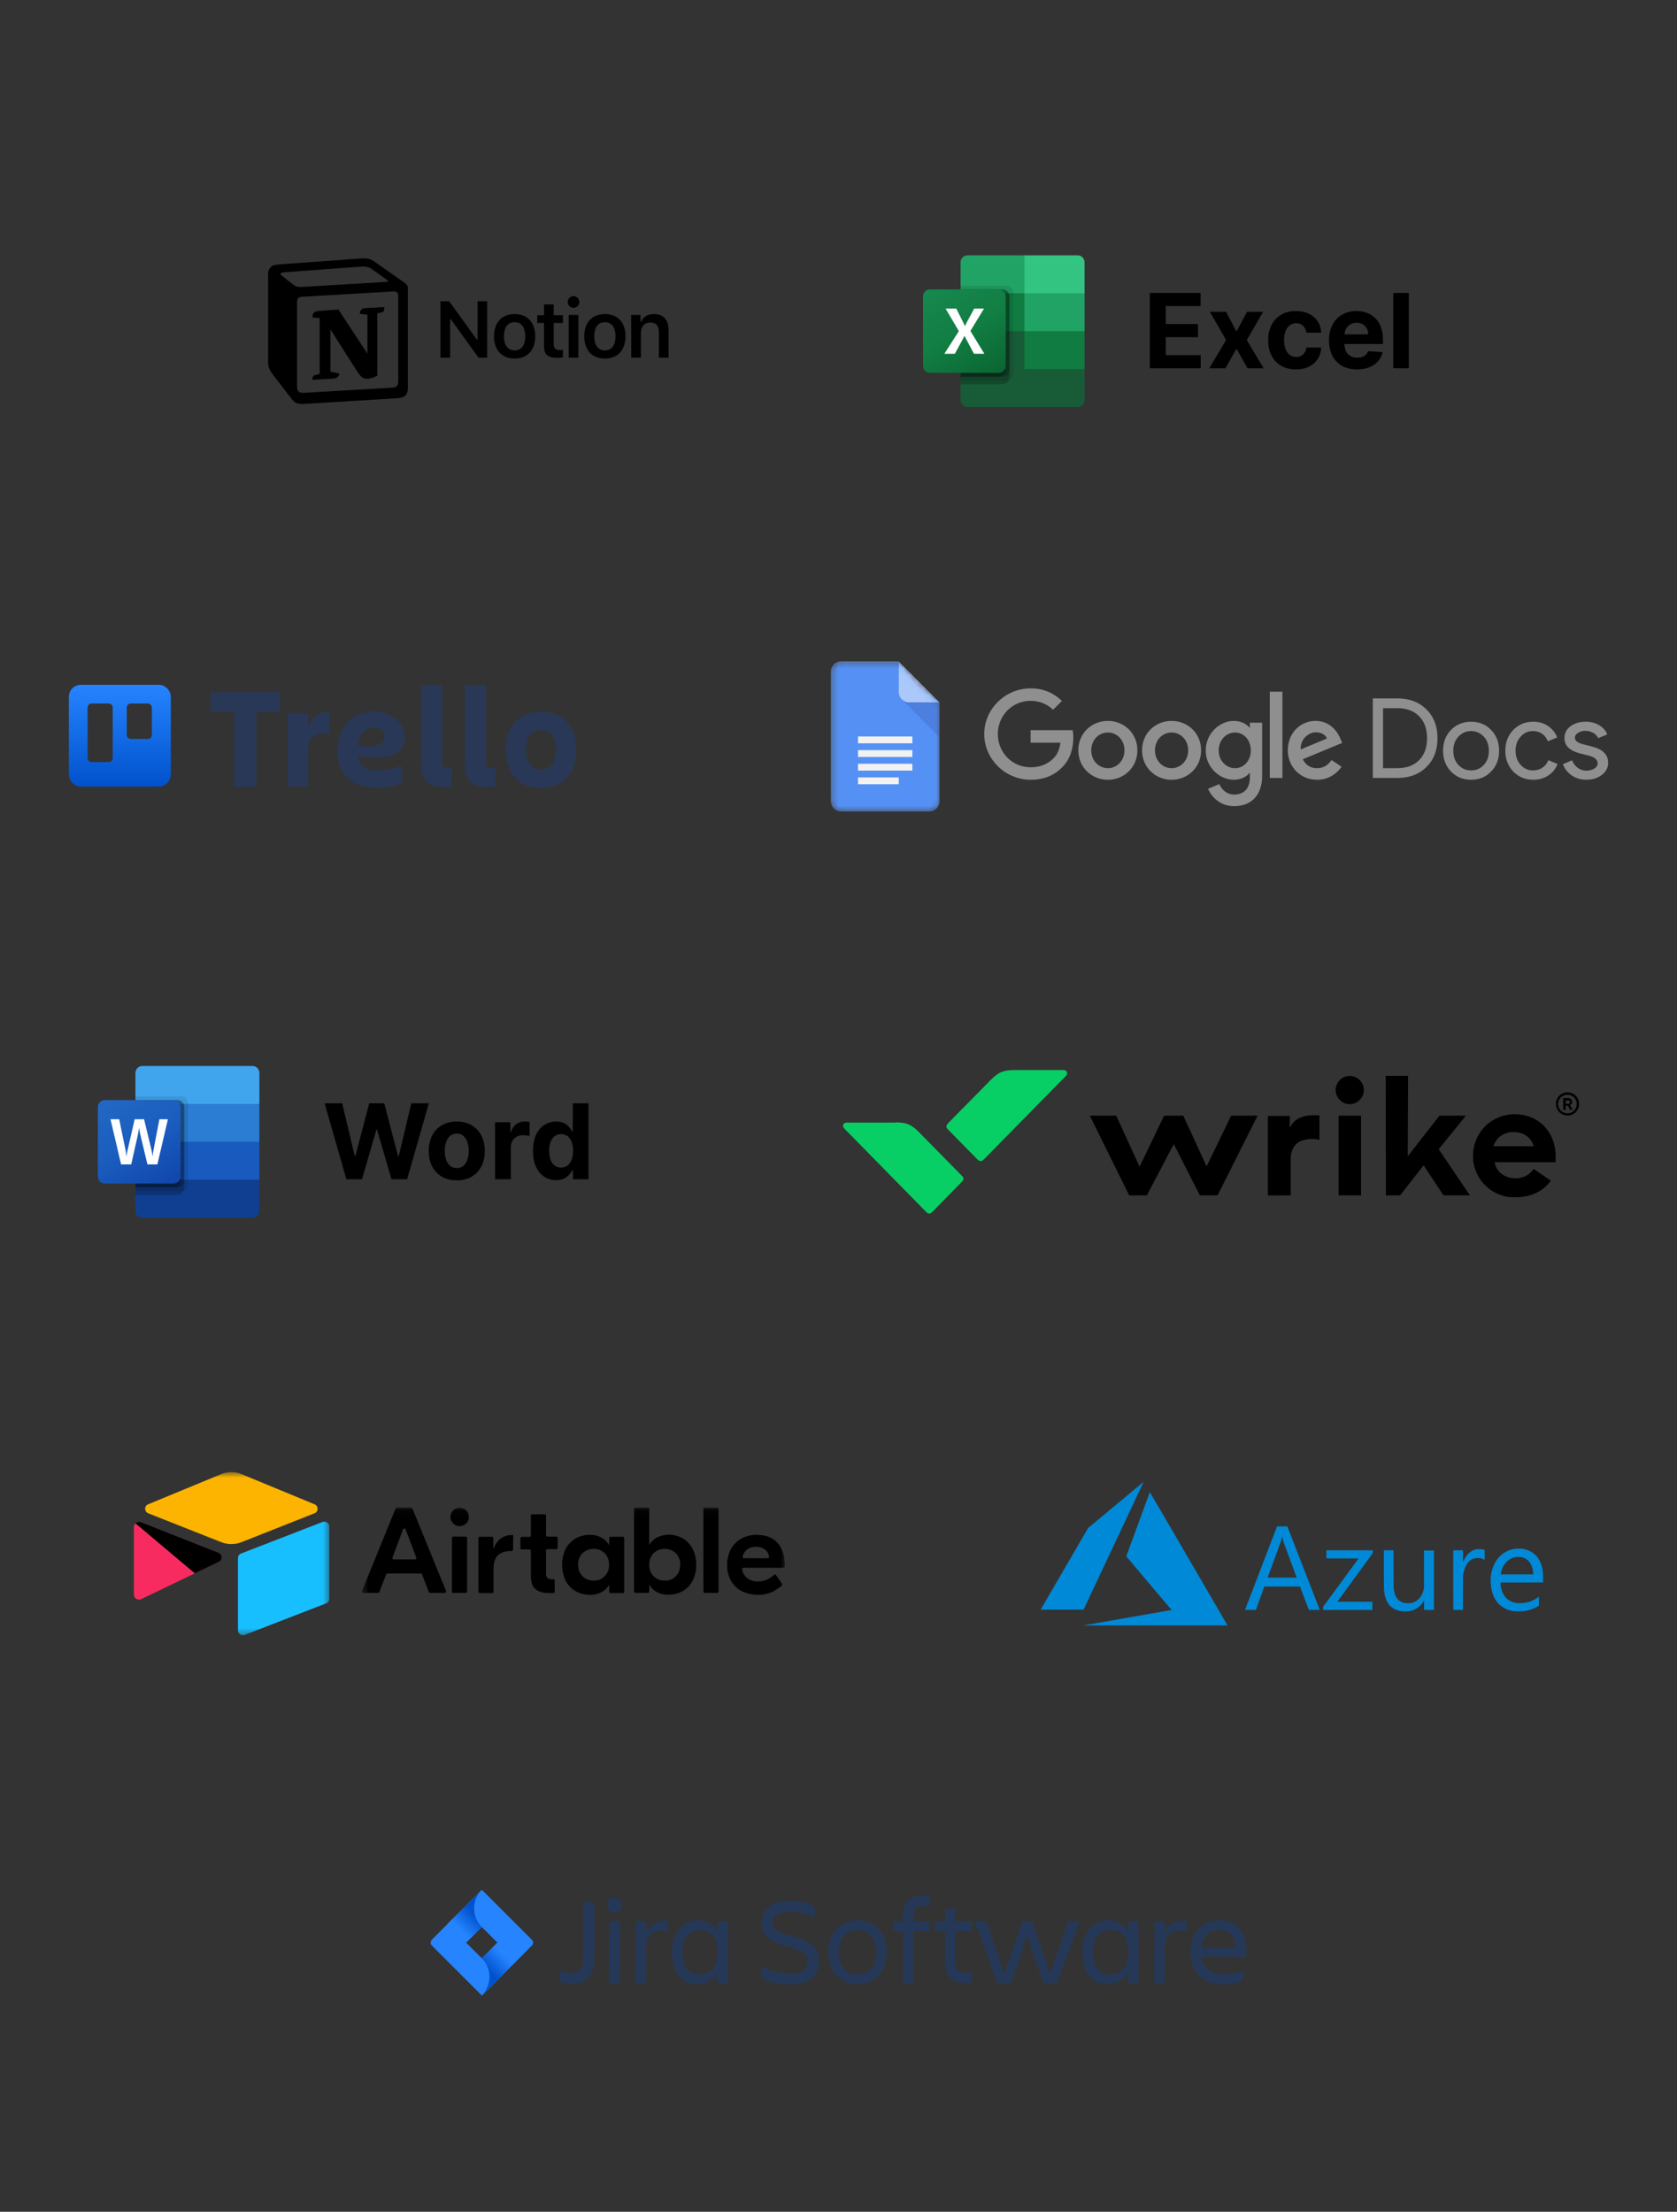 <svg width="257" height="339" viewBox="0 0 257 339" fill="none" xmlns="http://www.w3.org/2000/svg">
<rect x="0" y="0" width="257" height="339" fill="#333333" stroke="none"/>
<path d="M68.985 54.822V48.934H69.089L73.33 54.822H74.665V46.176H73.182V52.049H73.078L68.837 46.176H67.502V54.822H68.985ZM78.862 54.955C80.82 54.955 82.021 53.68 82.021 51.544C82.021 49.424 80.82 48.133 78.862 48.133C76.919 48.133 75.703 49.424 75.703 51.544C75.718 53.68 76.904 54.955 78.862 54.955ZM78.862 53.71C77.824 53.71 77.231 52.924 77.231 51.544C77.231 50.18 77.824 49.379 78.862 49.379C79.9 49.379 80.493 50.18 80.493 51.544C80.493 52.924 79.9 53.71 78.862 53.71ZM83.371 46.665V48.311H82.332V49.498H83.371V53.072C83.371 54.347 83.964 54.852 85.477 54.852C85.758 54.852 86.04 54.822 86.263 54.777V53.621C86.085 53.635 85.966 53.65 85.758 53.65C85.135 53.65 84.854 53.368 84.854 52.716V49.498H86.263V48.311H84.854V46.665H83.371ZM87.153 54.822H88.635V48.267H87.153V54.822ZM87.894 47.184C88.383 47.184 88.784 46.784 88.784 46.294C88.784 45.79 88.383 45.39 87.894 45.39C87.405 45.39 87.004 45.79 87.004 46.294C87.004 46.784 87.405 47.184 87.894 47.184ZM92.699 54.955C94.657 54.955 95.858 53.68 95.858 51.544C95.858 49.424 94.657 48.133 92.699 48.133C90.756 48.133 89.54 49.424 89.54 51.544C89.54 53.68 90.727 54.955 92.699 54.955ZM92.699 53.71C91.661 53.71 91.068 52.924 91.068 51.544C91.068 50.18 91.661 49.379 92.699 49.379C93.722 49.379 94.33 50.18 94.33 51.544C94.316 52.924 93.722 53.71 92.699 53.71ZM96.733 54.822H98.216V51.01C98.216 50.046 98.78 49.438 99.655 49.438C100.559 49.438 100.975 49.943 100.975 50.936V54.822H102.458V50.58C102.458 49.008 101.657 48.133 100.203 48.133C99.225 48.133 98.572 48.578 98.26 49.32H98.157V48.267H96.718C96.733 48.267 96.733 54.822 96.733 54.822Z" fill="black"/>
<path fill-rule="evenodd" clip-rule="evenodd" d="M44.781 43.506C45.478 44.069 45.73 44.025 47.035 43.936L59.33 43.194C59.596 43.194 59.374 42.928 59.285 42.898L57.238 41.43C56.853 41.133 56.319 40.777 55.325 40.866L43.431 41.741C43.001 41.786 42.912 42.008 43.09 42.171L44.781 43.506ZM45.522 46.368V59.3C45.522 59.998 45.863 60.25 46.649 60.205L60.16 59.419C60.946 59.375 61.035 58.9 61.035 58.337V45.493C61.035 44.93 60.812 44.618 60.338 44.663L46.219 45.493C45.7 45.538 45.522 45.805 45.522 46.368ZM58.855 47.065C58.944 47.451 58.855 47.851 58.469 47.896L57.817 48.029V57.58C57.253 57.877 56.734 58.055 56.289 58.055C55.592 58.055 55.414 57.832 54.895 57.18L50.639 50.491V56.957L51.988 57.254C51.988 57.254 51.988 58.04 50.906 58.04L47.91 58.218C47.821 58.04 47.91 57.61 48.207 57.521L48.993 57.298V48.756L47.91 48.667C47.821 48.281 48.043 47.718 48.651 47.673L51.87 47.451L56.304 54.214V48.237L55.177 48.103C55.088 47.629 55.444 47.273 55.874 47.228L58.855 47.065ZM42.438 40.555L54.821 39.65C56.334 39.517 56.734 39.605 57.683 40.303L61.628 43.076C62.281 43.55 62.503 43.684 62.503 44.203V59.434C62.503 60.383 62.162 60.947 60.946 61.036L46.575 61.911C45.656 61.955 45.226 61.822 44.751 61.214L41.829 57.432C41.31 56.735 41.088 56.216 41.088 55.608V42.067C41.088 41.281 41.444 40.644 42.438 40.555Z" fill="black"/>
<g clip-path="url(#clip0_1425_720)">
<path d="M156.998 50.176L147.213 48.433V61.317C147.213 61.906 147.685 62.383 148.268 62.383H165.152C165.735 62.383 166.207 61.906 166.207 61.317V56.57L156.998 50.176Z" fill="#185C37"/>
<path d="M156.998 39.133H148.268C147.685 39.133 147.213 39.61 147.213 40.198V44.945L156.998 50.758L162.178 52.502L166.207 50.758V44.945L156.998 39.133Z" fill="#21A366"/>
<path d="M147.213 44.945H156.998V50.758H147.213V44.945Z" fill="#107C41"/>
<path opacity="0.1" d="M154.216 43.783H147.213V58.315H154.216C154.798 58.312 155.269 57.837 155.271 57.249V44.849C155.269 44.261 154.798 43.785 154.216 43.783Z" fill="black"/>
<path opacity="0.2" d="M153.64 44.364H147.213V58.895H153.64C154.222 58.894 154.694 58.418 154.695 57.83V45.43C154.694 44.842 154.222 44.366 153.64 44.364Z" fill="black"/>
<path opacity="0.2" d="M153.64 44.364H147.213V57.733H153.64C154.222 57.731 154.694 57.255 154.695 56.668V45.43C154.694 44.842 154.222 44.366 153.64 44.364Z" fill="black"/>
<path opacity="0.2" d="M153.065 44.364H147.213V57.733H153.065C153.647 57.731 154.118 57.255 154.12 56.668V45.43C154.118 44.842 153.647 44.366 153.065 44.364Z" fill="black"/>
<path d="M142.512 44.364H153.065C153.647 44.364 154.12 44.841 154.12 45.43V56.086C154.12 56.675 153.647 57.152 153.065 57.152H142.512C141.929 57.152 141.457 56.675 141.457 56.086V45.43C141.457 44.841 141.929 44.364 142.512 44.364Z" fill="url(#paint0_linear_1425_720)"/>
<path d="M144.725 54.221L146.944 50.748L144.911 47.294H146.546L147.656 49.503C147.759 49.712 147.829 49.868 147.867 49.971H147.881C147.954 49.804 148.031 49.641 148.111 49.483L149.298 47.295H150.799L148.714 50.729L150.852 54.221H149.254L147.973 51.796C147.912 51.693 147.861 51.585 147.82 51.473H147.801C147.763 51.583 147.713 51.688 147.652 51.786L146.332 54.221H144.725Z" fill="white"/>
<path d="M165.152 39.133H156.998V44.945H166.207V40.198C166.207 39.61 165.735 39.133 165.152 39.133Z" fill="#33C481"/>
<path d="M156.998 50.758H166.207V56.57H156.998V50.758Z" fill="#107C41"/>
</g>
<path d="M215.91 44.898V56.449H213.508V44.898H215.91Z" fill="black"/>
<path d="M207.965 56.617C207.074 56.617 206.307 56.437 205.664 56.076C205.025 55.711 204.533 55.196 204.187 54.531C203.841 53.861 203.668 53.07 203.668 52.156C203.668 51.265 203.841 50.483 204.187 49.81C204.533 49.137 205.02 48.613 205.648 48.237C206.279 47.861 207.02 47.673 207.87 47.673C208.441 47.673 208.973 47.765 209.466 47.949C209.962 48.13 210.394 48.402 210.763 48.767C211.135 49.132 211.424 49.59 211.631 50.143C211.838 50.692 211.941 51.335 211.941 52.072V52.732H204.627V51.243H209.68C209.68 50.897 209.605 50.59 209.454 50.324C209.304 50.057 209.095 49.848 208.828 49.697C208.565 49.543 208.259 49.466 207.909 49.466C207.544 49.466 207.221 49.551 206.939 49.72C206.661 49.886 206.443 50.109 206.285 50.391C206.127 50.669 206.046 50.98 206.042 51.322V52.737C206.042 53.166 206.121 53.536 206.279 53.848C206.441 54.16 206.668 54.401 206.962 54.57C207.255 54.739 207.603 54.824 208.005 54.824C208.272 54.824 208.516 54.786 208.738 54.711C208.96 54.636 209.15 54.523 209.308 54.373C209.466 54.222 209.586 54.038 209.669 53.82L211.891 53.967C211.778 54.501 211.547 54.967 211.197 55.365C210.851 55.76 210.404 56.069 209.855 56.29C209.31 56.508 208.68 56.617 207.965 56.617Z" fill="black"/>
<path d="M198.609 56.617C197.722 56.617 196.959 56.429 196.32 56.053C195.684 55.674 195.195 55.147 194.853 54.474C194.515 53.801 194.346 53.027 194.346 52.151C194.346 51.264 194.517 50.485 194.859 49.816C195.205 49.143 195.695 48.618 196.331 48.242C196.966 47.863 197.722 47.673 198.598 47.673C199.354 47.673 200.015 47.81 200.583 48.084C201.151 48.359 201.6 48.744 201.931 49.241C202.262 49.737 202.444 50.32 202.478 50.989H200.211C200.147 50.557 199.978 50.209 199.703 49.946C199.433 49.679 199.077 49.545 198.638 49.545C198.265 49.545 197.94 49.647 197.662 49.85C197.387 50.049 197.173 50.34 197.019 50.724C196.865 51.107 196.788 51.572 196.788 52.117C196.788 52.67 196.863 53.14 197.013 53.527C197.167 53.914 197.384 54.209 197.662 54.412C197.94 54.615 198.265 54.717 198.638 54.717C198.912 54.717 199.158 54.66 199.376 54.548C199.598 54.435 199.781 54.271 199.923 54.057C200.07 53.839 200.166 53.578 200.211 53.273H202.478C202.441 53.935 202.26 54.518 201.937 55.021C201.617 55.522 201.175 55.913 200.611 56.194C200.047 56.476 199.38 56.617 198.609 56.617Z" fill="black"/>
<path d="M187.894 47.786L189.484 50.815L191.114 47.786H193.579L191.069 52.117L193.646 56.449H191.193L189.484 53.454L187.804 56.449H185.322L187.894 52.117L185.413 47.786H187.894Z" fill="black"/>
<path d="M176.207 56.449V44.898H183.99V46.912H178.649V49.664H183.589V51.677H178.649V54.435H184.012V56.449H176.207Z" fill="black"/>
<path fill-rule="evenodd" clip-rule="evenodd" d="M24.301 104.958H12.401C11.376 104.958 10.551 105.783 10.551 106.808V118.683C10.551 119.183 10.751 119.658 11.101 120.008C11.451 120.358 11.926 120.558 12.426 120.558H24.301C24.801 120.558 25.276 120.358 25.626 120.008C25.976 119.658 26.176 119.183 26.176 118.683V106.808C26.151 105.783 25.301 104.958 24.301 104.958ZM17.276 116.183C17.276 116.358 17.201 116.508 17.101 116.633C16.976 116.758 16.826 116.808 16.651 116.808H14.051C13.701 116.808 13.426 116.533 13.426 116.183V108.458C13.426 108.108 13.701 107.833 14.051 107.833H16.651C17.001 107.833 17.276 108.108 17.276 108.458V116.183ZM23.276 112.633C23.276 112.808 23.201 112.958 23.101 113.083C22.976 113.208 22.826 113.258 22.651 113.258H20.051C19.701 113.258 19.426 112.983 19.426 112.633V108.458C19.426 108.108 19.701 107.833 20.051 107.833H22.651C23.001 107.833 23.276 108.108 23.276 108.458V112.633Z" fill="url(#paint1_linear_1425_720)"/>
<path d="M42.875 106.107V109.132H39.3V120.582H35.85V109.107H32.275V106.107H42.875Z" fill="#293856"/>
<path d="M47.249 120.558H44.074V109.308H47.249V111.458C47.849 109.933 48.824 109.033 50.549 109.158V112.483C48.299 112.308 47.249 112.858 47.249 114.658V120.558Z" fill="#293856"/>
<path d="M67.951 120.633C65.851 120.633 64.551 119.633 64.551 117.258V104.958H67.751V116.833C67.751 117.508 68.201 117.758 68.751 117.758C68.901 117.758 69.076 117.758 69.226 117.733V120.508C68.826 120.608 68.376 120.658 67.951 120.633Z" fill="#293856"/>
<path d="M74.65 120.633C72.55 120.633 71.25 119.633 71.25 117.258V104.958H74.45V116.833C74.45 117.508 74.9 117.758 75.475 117.758C75.625 117.758 75.8 117.758 75.95 117.733V120.508C75.5 120.608 75.075 120.658 74.65 120.633Z" fill="#293856"/>
<path d="M77.477 114.909C77.477 111.434 79.477 109.059 82.927 109.059C86.377 109.059 88.327 111.434 88.327 114.909C88.327 118.384 86.352 120.809 82.927 120.809C79.502 120.809 77.477 118.384 77.477 114.909ZM80.602 114.909C80.602 116.609 81.302 117.934 82.927 117.934C84.552 117.934 85.202 116.584 85.202 114.909C85.202 113.234 84.502 111.909 82.927 111.909C81.352 111.909 80.602 113.234 80.602 114.909Z" fill="#293856"/>
<path d="M54.852 115.933C55.752 116.033 56.652 116.083 57.527 116.083C59.977 116.083 62.027 115.433 62.027 113.058C62.027 110.758 59.902 109.033 57.352 109.033C53.927 109.033 51.727 111.508 51.727 114.983C51.727 118.583 53.627 120.733 57.902 120.733C59.177 120.733 60.427 120.508 61.627 120.058V117.358C60.527 117.708 59.277 118.058 58.027 118.058C56.327 118.108 55.152 117.558 54.852 115.933ZM57.302 111.508C58.202 111.508 58.927 112.108 58.927 112.958C58.927 114.033 57.777 114.383 56.477 114.383C55.927 114.383 55.352 114.333 54.802 114.258C54.852 113.733 55.002 113.233 55.252 112.758C55.677 112.008 56.452 111.533 57.302 111.508Z" fill="#293856"/>
<path fill-rule="evenodd" clip-rule="evenodd" d="M172.324 115.006C172.324 113.382 171.147 112.272 169.779 112.272C168.412 112.272 167.235 113.382 167.235 115.006C167.235 116.612 168.412 117.739 169.779 117.739C171.147 117.739 172.324 116.61 172.324 115.006ZM174.305 115.006C174.305 117.603 172.273 119.517 169.779 119.517C167.286 119.517 165.254 117.603 165.254 115.006C165.254 112.39 167.286 110.494 169.779 110.494C172.273 110.494 174.305 112.39 174.305 115.006Z" fill="#8F8F8F"/>
<path fill-rule="evenodd" clip-rule="evenodd" d="M182.088 115.006C182.088 113.382 180.91 112.272 179.544 112.272C178.177 112.272 176.999 113.382 176.999 115.006C176.999 116.612 178.177 117.739 179.544 117.739C180.91 117.739 182.088 116.61 182.088 115.006ZM184.07 115.006C184.07 117.603 182.037 119.517 179.544 119.517C177.05 119.517 175.018 117.603 175.018 115.006C175.018 112.392 177.05 110.494 179.544 110.494C182.037 110.494 184.07 112.39 184.07 115.006Z" fill="#8F8F8F"/>
<path fill-rule="evenodd" clip-rule="evenodd" d="M191.685 115.022C191.685 113.433 190.625 112.272 189.276 112.272C187.909 112.272 186.765 113.433 186.765 115.022C186.765 116.594 187.909 117.739 189.276 117.739C190.625 117.739 191.685 116.594 191.685 115.022ZM193.426 110.766V118.866C193.426 122.198 191.461 123.559 189.138 123.559C186.952 123.559 185.636 122.097 185.139 120.9L186.865 120.183C187.171 120.917 187.924 121.783 189.136 121.783C190.623 121.783 191.545 120.866 191.545 119.139V118.49H191.476C191.032 119.037 190.178 119.515 189.1 119.515C186.844 119.515 184.777 117.55 184.777 115.022C184.777 112.475 186.844 110.494 189.1 110.494C190.176 110.494 191.03 110.972 191.476 111.503H191.545V110.768H193.426V110.766Z" fill="#8F8F8F"/>
<path d="M196.528 106.019H194.596V119.24H196.528V106.019Z" fill="#8F8F8F"/>
<path fill-rule="evenodd" clip-rule="evenodd" d="M199.324 114.866L203.356 113.192C203.134 112.629 202.467 112.236 201.682 112.236C200.675 112.236 199.273 113.125 199.324 114.866ZM204.058 116.49L205.596 117.515C205.099 118.249 203.903 119.514 201.836 119.514C199.273 119.514 197.359 117.533 197.359 115.003C197.359 112.32 199.29 110.491 201.614 110.491C203.956 110.491 205.101 112.354 205.475 113.361L205.681 113.874L199.649 116.371C200.111 117.277 200.829 117.738 201.836 117.738C202.846 117.738 203.545 117.242 204.058 116.49Z" fill="#8F8F8F"/>
<path fill-rule="evenodd" clip-rule="evenodd" d="M157.939 113.832V111.917H164.389C164.452 112.251 164.485 112.646 164.485 113.073C164.485 114.509 164.092 116.285 162.827 117.55C161.596 118.831 160.024 119.515 157.941 119.515C154.08 119.515 150.834 116.37 150.834 112.51C150.834 108.649 154.08 105.504 157.941 105.504C160.077 105.504 161.598 106.342 162.742 107.434L161.391 108.785C160.571 108.016 159.461 107.418 157.939 107.418C155.12 107.418 152.915 109.69 152.915 112.51C152.915 115.328 155.12 117.601 157.939 117.601C159.768 117.601 160.809 116.866 161.476 116.199C162.017 115.658 162.374 114.885 162.514 113.83L157.939 113.832Z" fill="#8F8F8F"/>
<path fill-rule="evenodd" clip-rule="evenodd" d="M210.383 119.24V107.041H214.114C215.976 107.041 217.473 107.603 218.603 108.728C219.733 109.852 220.298 111.323 220.298 113.14C220.298 114.969 219.733 116.443 218.603 117.562C217.473 118.68 215.976 119.24 214.114 119.24H210.383ZM211.95 108.541V117.74H214.114C215.533 117.74 216.652 117.334 217.47 116.522C218.288 115.71 218.697 114.583 218.697 113.14C218.697 111.709 218.288 110.585 217.47 109.767C216.652 108.949 215.533 108.541 214.114 108.541H211.95Z" fill="#8F8F8F"/>
<path fill-rule="evenodd" clip-rule="evenodd" d="M221.15 115.066C221.15 113.783 221.554 112.721 222.36 111.881C223.177 111.04 224.206 110.62 225.444 110.62C226.682 110.62 227.703 111.04 228.51 111.881C229.328 112.721 229.737 113.783 229.737 115.066C229.737 116.362 229.328 117.424 228.51 118.252C227.703 119.093 226.682 119.513 225.444 119.513C224.206 119.513 223.177 119.093 222.36 118.252C221.554 117.412 221.15 116.35 221.15 115.066ZM222.717 115.066C222.717 115.964 222.979 116.691 223.501 117.247C224.024 117.804 224.671 118.082 225.444 118.082C226.216 118.082 226.863 117.804 227.386 117.247C227.908 116.691 228.169 115.964 228.169 115.066C228.169 114.18 227.908 113.459 227.386 112.903C226.851 112.335 226.204 112.051 225.444 112.051C224.682 112.051 224.035 112.335 223.501 112.903C222.979 113.459 222.717 114.18 222.717 115.066Z" fill="#8F8F8F"/>
<path fill-rule="evenodd" clip-rule="evenodd" d="M234.983 119.513C233.745 119.513 232.717 119.093 231.899 118.252C231.093 117.389 230.689 116.327 230.689 115.066C230.689 113.783 231.093 112.721 231.899 111.881C232.717 111.04 233.745 110.62 234.983 110.62C235.835 110.62 236.578 110.833 237.215 111.259C237.851 111.685 238.328 112.272 238.646 113.022L237.215 113.618C236.772 112.573 235.993 112.051 234.88 112.051C234.165 112.051 233.546 112.34 233.024 112.919C232.512 113.499 232.257 114.214 232.257 115.066C232.257 115.918 232.512 116.634 233.024 117.213C233.546 117.792 234.165 118.082 234.88 118.082C236.028 118.082 236.834 117.559 237.3 116.514L238.696 117.111C238.39 117.861 237.91 118.448 237.257 118.874C236.604 119.3 235.846 119.513 234.983 119.513Z" fill="#8F8F8F"/>
<path fill-rule="evenodd" clip-rule="evenodd" d="M246.448 116.923C246.448 117.65 246.129 118.264 245.494 118.763C244.857 119.263 244.057 119.513 243.092 119.513C242.251 119.513 241.513 119.294 240.876 118.857C240.241 118.42 239.787 117.843 239.514 117.128L240.911 116.531C241.115 117.032 241.413 117.42 241.805 117.699C242.197 117.977 242.626 118.116 243.092 118.116C243.591 118.116 244.009 118.008 244.344 117.792C244.679 117.577 244.846 117.321 244.846 117.026C244.846 116.492 244.438 116.1 243.62 115.85L242.188 115.492C240.565 115.083 239.752 114.299 239.752 113.141C239.752 112.38 240.062 111.769 240.681 111.31C241.299 110.849 242.092 110.62 243.058 110.62C243.796 110.62 244.463 110.796 245.059 111.148C245.656 111.5 246.073 111.972 246.311 112.562L244.915 113.141C244.755 112.789 244.497 112.514 244.139 112.315C243.782 112.116 243.381 112.017 242.938 112.017C242.529 112.017 242.163 112.119 241.839 112.323C241.516 112.528 241.354 112.778 241.354 113.073C241.354 113.55 241.802 113.891 242.7 114.095L243.96 114.418C245.619 114.828 246.448 115.663 246.448 116.923Z" fill="#8F8F8F"/>
<mask id="mask0_1425_720" style="mask-type:luminance" maskUnits="userSpaceOnUse" x="127" y="101" width="17" height="24">
<path d="M137.736 101.383H128.888C128.029 101.383 127.326 102.088 127.326 102.951V122.815C127.326 123.677 128.029 124.383 128.888 124.383H142.42C143.279 124.383 143.981 123.677 143.981 122.815V107.656L137.736 101.383Z" fill="white"/>
</mask>
<g mask="url(#mask0_1425_720)">
<path d="M137.736 101.383H128.888C128.029 101.383 127.326 102.088 127.326 102.951V122.815C127.326 123.677 128.029 124.383 128.888 124.383H142.42C143.279 124.383 143.981 123.677 143.981 122.815V107.656L140.338 105.042L137.736 101.383Z" fill="#4285F4"/>
</g>
<mask id="mask1_1425_720" style="mask-type:luminance" maskUnits="userSpaceOnUse" x="127" y="101" width="17" height="24">
<path d="M137.736 101.383H128.888C128.029 101.383 127.326 102.088 127.326 102.951V122.815C127.326 123.677 128.029 124.383 128.888 124.383H142.42C143.279 124.383 143.981 123.677 143.981 122.815V107.656L137.736 101.383Z" fill="white"/>
</mask>
<g mask="url(#mask1_1425_720)">
<path d="M138.193 107.196L143.982 113.009V107.655L138.193 107.196Z" fill="url(#paint2_linear_1425_720)"/>
</g>
<mask id="mask2_1425_720" style="mask-type:luminance" maskUnits="userSpaceOnUse" x="127" y="101" width="17" height="24">
<path d="M137.736 101.383H128.888C128.029 101.383 127.326 102.088 127.326 102.951V122.815C127.326 123.677 128.029 124.383 128.888 124.383H142.42C143.279 124.383 143.981 123.677 143.981 122.815V107.656L137.736 101.383Z" fill="white"/>
</mask>
<g mask="url(#mask2_1425_720)">
<path d="M131.49 118.11H139.818V117.065H131.49V118.11ZM131.49 120.201H137.736V119.156H131.49V120.201ZM131.49 112.883V113.928H139.818V112.883H131.49ZM131.49 116.019H139.818V114.974H131.49V116.019Z" fill="#F1F1F1"/>
</g>
<mask id="mask3_1425_720" style="mask-type:luminance" maskUnits="userSpaceOnUse" x="127" y="101" width="17" height="24">
<path d="M137.736 101.383H128.888C128.029 101.383 127.326 102.088 127.326 102.951V122.815C127.326 123.677 128.029 124.383 128.888 124.383H142.42C143.279 124.383 143.981 123.677 143.981 122.815V107.656L137.736 101.383Z" fill="white"/>
</mask>
<g mask="url(#mask3_1425_720)">
<path d="M137.736 101.383V106.087C137.736 106.954 138.435 107.656 139.298 107.656H143.982L137.736 101.383Z" fill="#A1C2FA"/>
</g>
<mask id="mask4_1425_720" style="mask-type:luminance" maskUnits="userSpaceOnUse" x="127" y="101" width="17" height="24">
<path d="M137.736 101.383H128.888C128.029 101.383 127.326 102.088 127.326 102.951V122.815C127.326 123.677 128.029 124.383 128.888 124.383H142.42C143.279 124.383 143.981 123.677 143.981 122.815V107.656L137.736 101.383Z" fill="white"/>
</mask>
<g mask="url(#mask4_1425_720)">
<path d="M128.888 101.383C128.029 101.383 127.326 102.088 127.326 102.951V103.082C127.326 102.219 128.029 101.513 128.888 101.513H137.736V101.383H128.888Z" fill="white" fill-opacity="0.2"/>
</g>
<mask id="mask5_1425_720" style="mask-type:luminance" maskUnits="userSpaceOnUse" x="127" y="101" width="17" height="24">
<path d="M137.736 101.383H128.888C128.029 101.383 127.326 102.088 127.326 102.951V122.815C127.326 123.677 128.029 124.383 128.888 124.383H142.42C143.279 124.383 143.981 123.677 143.981 122.815V107.656L137.736 101.383Z" fill="white"/>
</mask>
<g mask="url(#mask5_1425_720)">
<path d="M142.42 124.252H128.888C128.029 124.252 127.326 123.546 127.326 122.684V122.814C127.326 123.677 128.029 124.382 128.888 124.382H142.42C143.279 124.382 143.981 123.677 143.981 122.814V122.684C143.981 123.546 143.279 124.252 142.42 124.252Z" fill="#1A237E" fill-opacity="0.2"/>
</g>
<mask id="mask6_1425_720" style="mask-type:luminance" maskUnits="userSpaceOnUse" x="127" y="101" width="17" height="24">
<path d="M137.736 101.383H128.888C128.029 101.383 127.326 102.088 127.326 102.951V122.815C127.326 123.677 128.029 124.383 128.888 124.383H142.42C143.279 124.383 143.981 123.677 143.981 122.815V107.656L137.736 101.383Z" fill="white"/>
</mask>
<g mask="url(#mask6_1425_720)">
<path d="M139.298 107.655C138.435 107.655 137.736 106.953 137.736 106.087V106.218C137.736 107.084 138.435 107.786 139.298 107.786H143.982V107.655H139.298Z" fill="#1A237E" fill-opacity="0.1"/>
</g>
<path d="M137.736 101.383H128.888C128.029 101.383 127.326 102.088 127.326 102.951V122.815C127.326 123.677 128.029 124.383 128.888 124.383H142.42C143.279 124.383 143.981 123.677 143.981 122.815V107.656L137.736 101.383Z" fill="url(#paint3_radial_1425_720)"/>
<g clip-path="url(#clip1_1425_720)">
<path d="M38.695 163.383H21.811C21.228 163.383 20.756 163.86 20.756 164.448V169.195L30.541 172.102L39.75 169.195V164.448C39.75 163.86 39.278 163.383 38.695 163.383Z" fill="#41A5EE"/>
<path d="M39.75 169.195H20.756V175.008L30.541 176.752L39.75 175.008V169.195Z" fill="#2B7CD3"/>
<path d="M20.756 175.008V180.82L29.965 181.983L39.75 180.82V175.008H20.756Z" fill="#185ABD"/>
<path d="M21.811 186.633H38.695C39.278 186.633 39.75 186.156 39.75 185.567V180.82H20.756V185.567C20.756 186.156 21.228 186.633 21.811 186.633Z" fill="#103F91"/>
<path opacity="0.1" d="M27.759 168.033H20.756V182.564H27.759C28.341 182.563 28.812 182.087 28.814 181.499V169.099C28.812 168.511 28.341 168.035 27.759 168.033Z" fill="black"/>
<path opacity="0.2" d="M27.183 168.614H20.756V183.146H27.183C27.765 183.144 28.236 182.668 28.238 182.08V169.68C28.236 169.092 27.765 168.616 27.183 168.614Z" fill="black"/>
<path opacity="0.2" d="M27.183 168.614H20.756V181.983H27.183C27.765 181.981 28.236 181.505 28.238 180.918V169.68C28.236 169.092 27.765 168.616 27.183 168.614Z" fill="black"/>
<path opacity="0.2" d="M26.608 168.614H20.756V181.983H26.608C27.19 181.981 27.661 181.505 27.663 180.918V169.68C27.661 169.092 27.19 168.616 26.608 168.614Z" fill="black"/>
<path d="M16.055 168.614H26.608C27.19 168.614 27.663 169.091 27.663 169.68V180.336C27.663 180.925 27.19 181.402 26.608 181.402H16.055C15.472 181.402 15 180.925 15 180.336V169.68C15 169.091 15.472 168.614 16.055 168.614Z" fill="url(#paint4_linear_1425_720)"/>
<path d="M19.329 176.786C19.35 176.95 19.364 177.093 19.37 177.216H19.394C19.404 177.1 19.423 176.96 19.452 176.796C19.481 176.632 19.507 176.493 19.531 176.38L20.641 171.545H22.076L23.227 176.307C23.294 176.604 23.341 176.904 23.37 177.206H23.389C23.41 176.913 23.45 176.622 23.509 176.334L24.427 171.543H25.733L24.12 178.471H22.594L21.5 173.883C21.469 173.751 21.433 173.578 21.393 173.366C21.353 173.154 21.328 172.999 21.319 172.901H21.3C21.287 173.014 21.262 173.182 21.225 173.404C21.189 173.626 21.159 173.79 21.137 173.896L20.109 178.47H18.557L16.936 171.545H18.265L19.265 176.39C19.287 176.489 19.309 176.622 19.329 176.786Z" fill="white"/>
</g>
<path d="M85.223 180.883C84.561 180.883 83.96 180.712 83.422 180.372C82.888 180.027 82.464 179.521 82.15 178.854C81.839 178.184 81.684 177.362 81.684 176.389C81.684 175.389 81.845 174.557 82.166 173.894C82.489 173.228 82.917 172.729 83.451 172.4C83.989 172.067 84.578 171.9 85.218 171.9C85.706 171.9 86.114 171.983 86.439 172.15C86.769 172.313 87.034 172.517 87.235 172.764C87.439 173.006 87.595 173.245 87.701 173.479H87.775V169.104H90.189V180.741H87.803V179.343H87.701C87.587 179.586 87.426 179.826 87.218 180.065C87.013 180.3 86.746 180.495 86.416 180.65C86.091 180.805 85.693 180.883 85.223 180.883ZM85.99 178.957C86.381 178.957 86.71 178.851 86.979 178.639C87.252 178.423 87.46 178.122 87.604 177.735C87.752 177.349 87.826 176.896 87.826 176.377C87.826 175.858 87.754 175.408 87.61 175.025C87.466 174.642 87.257 174.347 86.985 174.139C86.712 173.93 86.381 173.826 85.99 173.826C85.593 173.826 85.257 173.934 84.985 174.15C84.712 174.366 84.506 174.665 84.365 175.048C84.225 175.43 84.155 175.873 84.155 176.377C84.155 176.885 84.225 177.334 84.365 177.724C84.509 178.11 84.716 178.413 84.985 178.633C85.257 178.849 85.593 178.957 85.99 178.957Z" fill="black"/>
<path d="M75.867 180.741V172.014H78.214V173.536H78.305C78.464 172.995 78.731 172.586 79.106 172.309C79.481 172.029 79.913 171.889 80.401 171.889C80.522 171.889 80.653 171.896 80.793 171.911C80.933 171.927 81.057 171.947 81.163 171.974V174.122C81.049 174.088 80.892 174.057 80.691 174.031C80.49 174.004 80.307 173.991 80.14 173.991C79.784 173.991 79.466 174.069 79.185 174.224C78.909 174.375 78.689 174.588 78.526 174.86C78.367 175.133 78.288 175.447 78.288 175.803V180.741H75.867Z" fill="black"/>
<path d="M69.999 180.912C69.116 180.912 68.353 180.724 67.709 180.349C67.069 179.97 66.574 179.444 66.226 178.77C65.877 178.092 65.703 177.306 65.703 176.412C65.703 175.51 65.877 174.722 66.226 174.048C66.574 173.37 67.069 172.844 67.709 172.469C68.353 172.09 69.116 171.9 69.999 171.9C70.881 171.9 71.642 172.09 72.283 172.469C72.927 172.844 73.423 173.37 73.771 174.048C74.12 174.722 74.294 175.51 74.294 176.412C74.294 177.306 74.12 178.092 73.771 178.77C73.423 179.444 72.927 179.97 72.283 180.349C71.642 180.724 70.881 180.912 69.999 180.912ZM70.01 179.037C70.412 179.037 70.747 178.923 71.016 178.696C71.285 178.465 71.487 178.15 71.624 177.753C71.764 177.355 71.834 176.902 71.834 176.395C71.834 175.887 71.764 175.434 71.624 175.037C71.487 174.639 71.285 174.325 71.016 174.094C70.747 173.863 70.412 173.747 70.01 173.747C69.605 173.747 69.264 173.863 68.987 174.094C68.715 174.325 68.508 174.639 68.368 175.037C68.231 175.434 68.163 175.887 68.163 176.395C68.163 176.902 68.231 177.355 68.368 177.753C68.508 178.15 68.715 178.465 68.987 178.696C69.264 178.923 69.605 179.037 70.01 179.037Z" fill="black"/>
<path d="M53.08 180.741L49.75 169.104H52.438L54.364 177.19H54.46L56.585 169.104H58.886L61.006 177.207H61.108L63.034 169.104H65.722L62.392 180.741H59.994L57.778 173.133H57.688L55.477 180.741H53.08Z" fill="black"/>
<path d="M231.976 173.513C233.566 173.513 234.683 174.413 235.049 175.679H228.857C228.964 175.359 229.117 175.053 229.316 174.779C229.515 174.504 229.759 174.26 230.05 174.077C230.325 173.879 230.646 173.741 230.967 173.635C231.288 173.528 231.64 173.497 231.976 173.513ZM235.034 179.157C234.423 180.088 233.368 180.622 232.251 180.592C230.524 180.592 229.301 179.569 229.041 178.135H238.398V177.159C238.398 173.635 235.906 170.782 232.175 170.782C231.334 170.766 230.493 170.919 229.713 171.239C229.316 171.392 228.949 171.59 228.597 171.819C228.246 172.048 227.909 172.307 227.619 172.612C226.717 173.513 226.105 174.642 225.86 175.893C225.432 177.998 226.09 180.18 227.619 181.69C227.924 181.98 228.246 182.255 228.597 182.483C228.949 182.712 229.331 182.911 229.713 183.063C230.111 183.216 230.508 183.338 230.921 183.414C231.334 183.49 231.762 183.521 232.175 183.506C234.927 183.506 236.578 182.407 237.679 180.973L235.034 179.157ZM208.583 170.995H205.143V183.216H208.583V170.995ZM206.84 169.241C208.032 169.241 209.011 168.264 209.011 167.074C209.011 165.884 208.032 164.908 206.84 164.908C206.549 164.908 206.274 164.969 206.014 165.076C204.913 165.549 204.393 166.815 204.867 167.929C205.219 168.722 205.984 169.241 206.84 169.241ZM173.049 183.216H175.756L179.884 175.359L183.874 183.216H186.596L192.727 170.995H188.675L184.914 178.776L181.336 170.995H178.401L174.639 178.822L171.062 170.995H167.01L173.049 183.216ZM212.39 183.216H214.561L218.17 178.608L221.212 183.216H225.264L220.478 176.137L224.652 170.995H220.601L215.815 177.128H215.738L215.784 164.893H212.359L212.39 183.216ZM197.803 183.216V177.708C197.803 174.382 200.693 174.428 202.207 174.687V170.965C199.806 170.751 198.369 171.422 197.712 172.765H197.635L197.666 171.041H194.302V183.231L197.803 183.216Z" fill="black"/>
<path d="M155.464 164.008C153.813 164.008 153.018 164.313 151.81 165.549L145.342 172.109C145.22 172.216 145.128 172.353 145.067 172.506C145.052 172.552 145.037 172.597 145.037 172.643C145.037 172.689 145.037 172.735 145.067 172.78C145.113 172.933 145.22 173.07 145.342 173.177L149.746 177.662C149.853 177.785 149.99 177.891 150.143 177.937C150.189 177.968 150.235 177.968 150.281 177.968C150.327 177.968 150.373 177.968 150.419 177.937C150.571 177.876 150.709 177.785 150.816 177.662L163.338 164.923C163.705 164.557 163.568 164.008 162.941 164.008H155.464ZM137.223 172.033C138.89 172.033 139.67 172.338 140.878 173.574L147.345 180.149C147.468 180.256 147.575 180.378 147.636 180.531C147.651 180.576 147.651 180.622 147.651 180.668C147.651 180.714 147.651 180.76 147.636 180.805C147.575 180.958 147.483 181.095 147.345 181.187L142.927 185.703C142.82 185.825 142.682 185.932 142.544 185.993C142.498 186.008 142.453 186.008 142.407 186.008C142.361 186.008 142.315 186.008 142.269 185.993C142.116 185.932 141.994 185.84 141.887 185.703L129.395 172.979C129.028 172.613 129.15 172.063 129.777 172.063H137.239V172.033H137.223Z" fill="#08CF65"/>
<path d="M239.956 169.164V168.676H240.322C240.46 168.661 240.582 168.753 240.598 168.89C240.598 168.905 240.598 168.92 240.598 168.936C240.598 169.073 240.491 169.18 240.353 169.18C240.338 169.18 240.338 169.18 240.322 169.18H239.956V169.164ZM239.573 170.126H239.94V169.47H240.277L240.628 170.11H241.011L240.598 169.378C240.796 169.302 240.934 169.119 240.934 168.89C240.919 168.554 240.628 168.28 240.292 168.295H239.558L239.573 170.126ZM240.215 170.644C239.42 170.644 238.778 170.004 238.778 169.226C238.778 168.432 239.42 167.791 240.2 167.791C240.995 167.791 241.637 168.432 241.637 169.21C241.653 170.004 241.011 170.644 240.215 170.644ZM240.215 170.98C240.445 170.98 240.674 170.934 240.904 170.843C241.118 170.751 241.316 170.629 241.485 170.461C242.173 169.759 242.173 168.646 241.485 167.944C241.316 167.776 241.118 167.654 240.904 167.563C240.001 167.181 238.962 167.608 238.579 168.508C238.197 169.409 238.625 170.446 239.527 170.827C239.757 170.919 239.986 170.965 240.215 170.98Z" fill="black"/>
<mask id="mask7_1425_720" style="mask-type:luminance" maskUnits="userSpaceOnUse" x="20" y="225" width="31" height="26">
<path d="M50.528 225.633H20.518V250.633H50.528V225.633Z" fill="white"/>
</mask>
<g mask="url(#mask7_1425_720)">
<path d="M33.875 225.948L22.706 230.565C22.074 230.813 22.096 231.691 22.706 231.939L33.92 236.376C34.913 236.759 35.996 236.759 36.989 236.376L48.204 231.939C48.835 231.691 48.835 230.813 48.204 230.565L37.034 225.948C36.041 225.52 34.913 225.52 33.875 225.948Z" fill="#FCB400"/>
</g>
<mask id="mask8_1425_720" style="mask-type:luminance" maskUnits="userSpaceOnUse" x="20" y="225" width="31" height="26">
<path d="M50.528 225.633H20.518V250.633H50.528V225.633Z" fill="white"/>
</mask>
<g mask="url(#mask8_1425_720)">
<path d="M36.471 238.808V249.889C36.471 250.407 37.012 250.768 37.486 250.588L49.987 245.745C50.28 245.633 50.461 245.362 50.461 245.047V233.966C50.461 233.448 49.919 233.088 49.445 233.268L36.945 238.11C36.651 238.223 36.471 238.493 36.471 238.808Z" fill="#18BFFF"/>
</g>
<path d="M33.562 239.372L29.861 241.151L29.478 241.331L21.648 245.093C21.151 245.34 20.52 244.98 20.52 244.417V234.012C20.52 233.809 20.632 233.651 20.768 233.516C20.813 233.471 20.881 233.403 20.948 233.381C21.129 233.268 21.399 233.246 21.625 233.336L33.494 238.021C34.103 238.246 34.148 239.102 33.562 239.372Z" fill="#F82B60"/>
<path d="M33.562 239.372L29.861 241.151L20.768 233.494C20.813 233.449 20.88 233.381 20.948 233.358C21.129 233.246 21.399 233.223 21.625 233.313L33.494 237.998C34.103 238.246 34.148 239.102 33.562 239.372Z" fill="black"/>
<mask id="mask9_1425_720" style="mask-type:luminance" maskUnits="userSpaceOnUse" x="55" y="231" width="66" height="14">
<path d="M120.48 231.061H55.494V244.957H120.48V231.061Z" fill="white"/>
</mask>
<g mask="url(#mask9_1425_720)">
<path d="M63.799 238.741L62.152 234.394C62.084 234.214 61.836 234.214 61.768 234.394L60.143 238.741C60.098 238.876 60.188 239.011 60.346 239.011H63.618C63.731 239.011 63.799 238.943 63.821 238.831C63.821 238.808 63.799 238.763 63.799 238.741ZM64.566 241.173H59.376C59.286 241.173 59.218 241.218 59.173 241.308L58.135 244.011C58.113 244.101 58.022 244.146 57.932 244.146H55.676C55.518 244.146 55.427 243.988 55.473 243.853L60.64 231.173C60.662 231.083 60.753 231.038 60.843 231.06H62.987C63.077 231.06 63.145 231.105 63.19 231.173L68.357 243.853C68.425 243.988 68.312 244.146 68.154 244.146H65.92C65.83 244.146 65.762 244.101 65.717 244.011L64.679 241.308C64.724 241.241 64.634 241.173 64.566 241.173ZM69.463 235.52H71.381C71.493 235.52 71.584 235.61 71.584 235.723V243.943C71.584 244.056 71.493 244.146 71.381 244.146H69.463C69.35 244.146 69.26 244.056 69.26 243.943V235.723C69.26 235.61 69.35 235.52 69.463 235.52ZM78.624 237.524C78.624 237.637 78.534 237.727 78.421 237.727H78.376C77.428 237.727 76.728 237.952 76.277 238.403C75.826 238.853 75.623 239.596 75.623 240.632V243.966C75.623 244.078 75.532 244.169 75.42 244.169H73.524C73.411 244.169 73.321 244.078 73.321 243.966V235.745C73.321 235.632 73.411 235.542 73.524 235.542H75.397C75.51 235.542 75.6 235.632 75.6 235.745V237.367H75.645C75.848 236.759 76.209 236.218 76.728 235.813C77.27 235.43 77.902 235.25 78.556 235.272H78.646L78.624 237.524ZM83.881 237.457C83.769 237.457 83.678 237.547 83.678 237.66V241.083C83.656 241.353 83.723 241.623 83.881 241.826C84.017 241.984 84.265 242.051 84.603 242.051H84.806C84.919 242.051 85.01 242.142 85.01 242.254V243.966C85.01 244.078 84.919 244.169 84.806 244.169H83.994C83.137 244.169 82.505 243.943 82.031 243.538C81.58 243.11 81.354 242.479 81.354 241.623V237.682C81.354 237.569 81.264 237.479 81.151 237.479H79.955C79.842 237.479 79.752 237.389 79.752 237.277V235.768C79.752 235.655 79.842 235.565 79.955 235.565H81.151C81.264 235.565 81.354 235.475 81.354 235.362V232.299C81.354 232.187 81.444 232.096 81.557 232.096H83.475C83.588 232.096 83.678 232.187 83.678 232.299V235.317C83.678 235.43 83.769 235.52 83.881 235.52H85.258C85.371 235.52 85.461 235.61 85.461 235.723V237.232C85.461 237.344 85.371 237.434 85.258 237.434H83.881V237.457ZM92.681 241.578C93.133 241.105 93.358 240.475 93.336 239.822C93.358 239.169 93.133 238.538 92.681 238.065C91.711 237.164 90.222 237.164 89.252 238.065C88.8 238.538 88.575 239.169 88.597 239.822C88.575 240.475 88.8 241.105 89.252 241.578C89.703 242.029 90.335 242.277 90.967 242.254C91.598 242.299 92.23 242.051 92.681 241.578ZM88.236 243.898C87.582 243.538 87.063 242.975 86.702 242.322C85.957 240.745 85.957 238.921 86.702 237.367C87.04 236.714 87.582 236.173 88.236 235.79C88.891 235.43 89.635 235.227 90.38 235.25C90.989 235.227 91.598 235.362 92.14 235.655C92.614 235.903 93.02 236.286 93.313 236.759H93.358V235.745C93.358 235.632 93.449 235.542 93.561 235.542H95.457C95.57 235.542 95.66 235.632 95.66 235.745V243.966C95.66 244.078 95.57 244.169 95.457 244.169H93.561C93.449 244.169 93.358 244.078 93.358 243.966V242.952H93.313C93.043 243.425 92.636 243.808 92.14 244.056C91.598 244.326 90.989 244.461 90.38 244.461C89.635 244.439 88.891 244.259 88.236 243.898ZM103.58 241.578C104.031 241.105 104.257 240.475 104.235 239.822C104.257 239.169 104.031 238.538 103.58 238.065C102.61 237.164 101.121 237.164 100.15 238.065C99.699 238.538 99.473 239.169 99.496 239.822C99.473 240.475 99.699 241.105 100.15 241.578C100.602 242.029 101.233 242.277 101.865 242.254C102.497 242.299 103.129 242.051 103.58 241.578ZM100.692 244.033C100.218 243.786 99.812 243.403 99.519 242.93H99.496V243.943C99.496 244.056 99.406 244.146 99.293 244.146H97.375C97.262 244.146 97.172 244.056 97.172 243.943V231.263C97.172 231.151 97.262 231.06 97.375 231.06H99.293C99.406 231.06 99.496 231.151 99.496 231.263V236.736H99.541C99.812 236.263 100.218 235.88 100.714 235.632C101.256 235.362 101.865 235.227 102.474 235.227C103.219 235.227 103.964 235.407 104.596 235.768C105.25 236.128 105.769 236.691 106.13 237.344C106.514 238.11 106.717 238.966 106.694 239.822C106.717 240.678 106.514 241.533 106.13 242.299C105.791 242.952 105.25 243.515 104.618 243.876C103.964 244.236 103.219 244.439 102.474 244.416C101.843 244.461 101.233 244.304 100.692 244.033ZM109.921 244.146H108.003C107.89 244.146 107.8 244.056 107.8 243.943V231.263C107.8 231.151 107.89 231.06 108.003 231.06H109.921C110.034 231.06 110.124 231.151 110.124 231.263V243.943C110.124 244.033 110.079 244.101 110.011 244.123C109.966 244.146 109.943 244.146 109.921 244.146ZM114.456 237.524C114.118 237.795 113.892 238.178 113.802 238.583C113.779 238.718 113.87 238.831 114.005 238.831H117.66C117.773 238.831 117.886 238.718 117.864 238.605C117.818 238.2 117.615 237.817 117.299 237.547C116.893 237.232 116.397 237.074 115.878 237.074C115.381 237.074 114.862 237.209 114.456 237.524ZM119.127 236.443C119.872 237.254 120.255 238.38 120.255 239.844V240.092C120.255 240.205 120.165 240.295 120.052 240.295H113.937C113.802 240.295 113.712 240.407 113.734 240.542C113.802 241.06 114.073 241.511 114.479 241.849C114.953 242.232 115.562 242.412 116.171 242.389C117.096 242.389 117.976 242.006 118.631 241.376C118.721 241.286 118.879 241.308 118.924 241.421L119.849 242.75C119.894 242.84 119.894 242.952 119.827 243.02C119.375 243.403 118.856 243.741 118.315 244.011C117.638 244.304 116.893 244.461 116.171 244.439C115.314 244.461 114.456 244.259 113.667 243.876C112.967 243.515 112.403 242.952 112.019 242.277C111.613 241.533 111.41 240.723 111.433 239.867C111.41 239.033 111.613 238.2 111.997 237.457C112.358 236.781 112.922 236.218 113.599 235.835C114.321 235.43 115.156 235.227 115.991 235.25C117.345 235.25 118.382 235.655 119.127 236.443ZM71.854 232.479C71.877 233.741 70.365 234.394 69.463 233.515C68.56 232.637 69.169 231.105 70.433 231.083C71.2 231.083 71.832 231.691 71.854 232.479Z" fill="black"/>
</g>
<path d="M172.732 247.958C174.983 247.564 177.235 247.169 179.485 246.773L179.549 246.759L176.075 242.661C174.164 240.407 172.601 238.555 172.601 238.544C172.601 238.524 176.188 228.727 176.208 228.692C176.215 228.681 178.656 232.861 182.126 238.824C185.374 244.408 188.052 249.011 188.077 249.054L188.122 249.133L177.082 249.131L166.042 249.13L172.732 247.958ZM215.07 246.967C213.389 246.86 212.412 245.911 212.153 244.135C212.084 243.662 212.084 243.65 212.077 240.582L212.07 237.613H213.557L213.563 240.485C213.568 243.073 213.572 243.377 213.597 243.559C213.698 244.298 213.9 244.795 214.243 245.151C214.517 245.437 214.839 245.604 215.284 245.693C215.494 245.734 216.092 245.734 216.283 245.693C216.734 245.594 217.096 245.4 217.415 245.083C217.779 244.723 218.048 244.211 218.178 243.633L218.222 243.438L218.227 240.542L218.232 237.645H219.75V246.751H218.247V246.029C218.247 245.538 218.242 245.308 218.23 245.312C218.221 245.315 218.182 245.374 218.145 245.442C217.886 245.911 217.454 246.339 216.981 246.597C216.415 246.906 215.846 247.016 215.07 246.967ZM232.127 246.96C231.534 246.915 230.909 246.713 230.399 246.4C229.323 245.74 228.686 244.652 228.5 243.154C228.435 242.636 228.428 241.94 228.481 241.5C228.602 240.516 228.991 239.55 229.547 238.861C229.689 238.684 230.012 238.364 230.19 238.223C230.67 237.842 231.232 237.576 231.832 237.445C232.18 237.37 232.793 237.334 233.163 237.368C234.093 237.454 234.945 237.888 235.523 238.571C236.112 239.265 236.435 240.235 236.476 241.429C236.483 241.616 236.484 241.944 236.48 242.158L236.472 242.547L233.216 242.551L229.961 242.555V242.699C229.961 243.137 230.069 243.637 230.255 244.062C230.415 244.428 230.691 244.829 230.917 245.022C231.38 245.419 231.947 245.657 232.567 245.714C232.797 245.735 233.383 245.713 233.645 245.673C234.393 245.559 235.104 245.268 235.678 244.841C235.725 244.806 235.773 244.771 235.822 244.737C235.838 244.727 235.843 244.858 235.842 245.41L235.841 246.095L235.688 246.189C235.038 246.588 234.294 246.843 233.506 246.939C233.271 246.968 232.409 246.981 232.127 246.96ZM234.96 241.179C234.96 240.445 234.648 239.629 234.206 239.208C233.891 238.908 233.51 238.725 233.057 238.656C232.843 238.623 232.391 238.635 232.165 238.681C231.687 238.776 231.292 238.985 230.948 239.322C230.585 239.678 230.313 240.11 230.142 240.601C230.08 240.778 230.009 241.069 229.986 241.23L229.975 241.307H234.96L234.96 241.179ZM190.804 246.731C190.808 246.72 191.914 243.84 193.261 240.331L195.71 233.951H197.284L197.35 234.117C197.549 234.625 202.253 246.737 202.253 246.744C202.253 246.748 201.876 246.751 201.416 246.751L200.579 246.751L199.901 244.961L199.223 243.17H193.763L193.739 243.231C193.726 243.265 193.436 244.07 193.095 245.021L192.475 246.751L191.636 246.751C190.972 246.751 190.799 246.747 190.804 246.731ZM198.724 241.804C198.724 241.801 198.268 240.575 197.71 239.078C196.667 236.279 196.609 236.11 196.526 235.661C196.488 235.45 196.468 235.444 196.445 235.636C196.429 235.774 196.358 236.081 196.303 236.252C196.276 236.337 195.806 237.615 195.259 239.094C194.712 240.572 194.264 241.788 194.264 241.796C194.264 241.803 195.268 241.809 196.494 241.809C197.721 241.809 198.724 241.807 198.724 241.804ZM202.76 246.518V246.285L205.48 242.577L208.199 238.869L205.737 238.861L203.274 238.852L203.27 238.233L203.266 237.613H210.389V238.032L207.669 241.76C206.173 243.811 204.949 245.492 204.949 245.496C204.949 245.5 206.158 245.504 207.636 245.504H210.324V246.751H202.76V246.518ZM222.718 246.74C222.712 246.734 222.707 244.678 222.707 242.171V237.613H224.194V238.553C224.194 239.07 224.2 239.492 224.208 239.492C224.216 239.492 224.252 239.408 224.289 239.304C224.456 238.831 224.745 238.388 225.119 238.036C225.455 237.719 225.84 237.529 226.293 237.457C226.421 237.437 226.529 237.433 226.784 237.439C227.104 237.447 227.271 237.471 227.466 237.534L227.527 237.554V239.084L227.351 238.997C227.041 238.843 226.735 238.782 226.367 238.801C226.127 238.813 225.97 238.844 225.779 238.915C225.39 239.057 225.06 239.324 224.842 239.674C224.519 240.185 224.288 240.842 224.22 241.447C224.208 241.555 224.201 242.438 224.198 244.179L224.194 246.751H223.461C223.059 246.751 222.724 246.746 222.718 246.74ZM159.482 246.708C159.482 246.702 161.119 243.885 163.12 240.446L166.757 234.194L170.996 230.666C173.328 228.726 175.242 227.136 175.25 227.133C175.257 227.13 175.227 227.206 175.181 227.303C175.136 227.399 173.065 231.806 170.578 237.094L166.057 246.71L162.77 246.715C160.962 246.717 159.482 246.714 159.482 246.708Z" fill="#0089D6"/>
<path d="M89.404 291.561H91.096V300.17C91.096 302.44 90.09 304.025 87.755 304.025C87.07 304.025 86.385 303.918 85.721 303.704V302.055C86.278 302.269 86.877 302.376 87.477 302.376C88.912 302.376 89.404 301.519 89.404 300.277V291.561Z" fill="#253858"/>
<path d="M94.18 290.896C94.201 290.896 94.223 290.896 94.266 290.896C94.844 290.896 95.315 291.368 95.315 291.946C95.315 291.967 95.315 291.989 95.315 292.032C95.315 292.653 94.801 293.167 94.18 293.167C93.559 293.167 93.045 292.653 93.045 292.032C93.045 292.01 93.045 291.989 93.045 291.946C93.045 291.368 93.516 290.896 94.094 290.896C94.137 290.896 94.159 290.896 94.18 290.896ZM93.366 294.516H94.994V303.939H93.366V294.516Z" fill="#253858"/>
<path d="M97.436 294.516H99.02V296.165C99.577 295.051 100.52 294.259 102.361 294.366V295.951C100.284 295.737 99.02 296.358 99.02 298.371V303.939H97.436V294.516Z" fill="#253858"/>
<path d="M109.943 302.247C109.343 303.49 108.208 304.132 106.752 304.132C104.246 304.132 102.982 302.012 102.982 299.228C102.982 296.572 104.31 294.323 106.944 294.323C108.315 294.323 109.386 294.944 109.943 296.165V294.516H111.57V303.939H109.943V302.247ZM107.18 302.611C108.636 302.611 109.943 301.691 109.943 299.592V298.842C109.943 296.743 108.765 295.822 107.373 295.822C105.552 295.822 104.61 297.022 104.61 299.206C104.61 301.498 105.51 302.611 107.18 302.611Z" fill="#253858"/>
<path d="M121.144 304.131C118.745 304.131 117.632 303.66 116.668 303.168V301.433C117.824 302.033 119.581 302.461 121.23 302.461C123.093 302.461 123.8 301.733 123.8 300.64C123.8 299.548 123.114 298.97 120.759 298.392C117.974 297.706 116.732 296.743 116.732 294.708C116.732 292.781 118.21 291.346 121.08 291.346C122.879 291.346 124.014 291.774 124.87 292.245V293.937C123.693 293.295 122.365 292.952 121.016 292.995C119.388 292.995 118.424 293.552 118.424 294.687C118.424 295.715 119.217 296.207 121.401 296.764C124.014 297.428 125.492 298.263 125.492 300.491C125.513 302.675 124.228 304.131 121.144 304.131Z" fill="#253858"/>
<path d="M126.947 299.206C126.947 296.379 128.596 294.323 131.423 294.323C134.25 294.323 135.878 296.379 135.878 299.206C135.878 302.033 134.229 304.132 131.423 304.132C128.618 304.132 126.947 302.033 126.947 299.206ZM128.532 299.206C128.532 301.005 129.41 302.611 131.423 302.611C133.436 302.611 134.293 300.984 134.293 299.206C134.293 297.429 133.436 295.844 131.423 295.844C129.41 295.844 128.532 297.407 128.532 299.206Z" fill="#253858"/>
<path d="M139.99 294.516H142.432V296.015H139.99V303.939H138.405V296.015H136.885V294.516H138.405V293.488C138.405 291.732 139.391 290.554 141.404 290.554C141.768 290.554 142.132 290.597 142.496 290.704V292.203C142.153 292.139 141.811 292.117 141.468 292.117C140.461 292.117 139.969 292.695 139.969 293.552L139.99 294.516Z" fill="#253858"/>
<path d="M147.913 302.355C148.256 302.355 148.598 302.29 148.941 302.226V303.789C148.577 303.897 148.213 303.939 147.849 303.939C145.836 303.939 144.851 302.761 144.851 301.005V296.015H143.309V294.516H144.829V292.503H146.414V294.495H148.92V295.994H146.414V300.941C146.435 301.798 146.928 302.355 147.913 302.355Z" fill="#253858"/>
<path d="M149.393 294.516H151.192L153.911 302.504L156.653 294.516H158.195L160.958 302.504L163.656 294.516H165.455L161.985 303.939H159.908L158.28 299.377L157.424 296.486L156.567 299.377L154.918 303.939H152.841L149.393 294.516Z" fill="#253858"/>
<path d="M172.843 302.247C172.244 303.49 171.108 304.132 169.652 304.132C167.146 304.132 165.883 302.012 165.883 299.228C165.883 296.572 167.211 294.323 169.845 294.323C171.216 294.323 172.286 294.944 172.843 296.165V294.516H174.471V303.939H172.843V302.247ZM170.102 302.611C171.558 302.611 172.865 301.691 172.865 299.592V298.842C172.865 296.743 171.687 295.822 170.295 295.822C168.453 295.844 167.51 297.043 167.51 299.228C167.51 301.498 168.41 302.611 170.102 302.611Z" fill="#253858"/>
<path d="M176.912 294.516H178.497V296.165C179.032 295.051 179.996 294.259 181.838 294.366V295.951C179.761 295.737 178.497 296.358 178.497 298.371V303.939H176.912V294.516Z" fill="#253858"/>
<path d="M187.556 304.132C184.022 304.132 182.48 302.097 182.48 299.206C182.48 296.358 184.065 294.323 186.935 294.323C189.826 294.323 191.004 296.336 191.004 299.206V299.934H184.13C184.365 301.541 185.393 302.569 187.62 302.569C188.606 302.569 189.569 302.397 190.49 302.055V303.554C189.698 303.982 188.52 304.132 187.556 304.132ZM184.108 298.564H189.355C189.27 296.808 188.477 295.801 186.849 295.801C185.136 295.801 184.279 296.915 184.108 298.564Z" fill="#253858"/>
<path d="M81.502 297.3L74.52 290.318L73.835 289.633L68.588 294.88L66.189 297.3C65.932 297.557 65.932 297.964 66.189 298.199L73.856 305.867L79.103 300.619L79.189 300.534L81.502 298.199C81.759 297.942 81.759 297.536 81.502 297.3ZM73.835 300.148L71.436 297.75L73.835 295.351L76.233 297.75L73.835 300.148Z" fill="#2684FF"/>
<path d="M73.835 295.351C72.272 293.788 72.272 291.218 73.814 289.654L68.566 294.901L71.415 297.75L73.835 295.351Z" fill="url(#paint5_linear_1425_720)"/>
<path d="M76.254 297.729L73.834 300.149C74.584 300.898 75.012 301.926 75.012 302.997C75.012 304.068 74.584 305.096 73.834 305.845L79.102 300.577L76.254 297.729Z" fill="url(#paint6_linear_1425_720)"/>
<defs>
<linearGradient id="paint0_linear_1425_720" x1="143.657" y1="43.532" x2="152.042" y2="57.913" gradientUnits="userSpaceOnUse">
<stop stop-color="#18884F"/>
<stop offset="0.5" stop-color="#117E43"/>
<stop offset="1" stop-color="#0B6631"/>
</linearGradient>
<linearGradient id="paint1_linear_1425_720" x1="18.339" y1="120.55" x2="18.339" y2="104.955" gradientUnits="userSpaceOnUse">
<stop stop-color="#0052CC"/>
<stop offset="1" stop-color="#2684FF"/>
</linearGradient>
<linearGradient id="paint2_linear_1425_720" x1="427.673" y1="157.105" x2="427.673" y2="688.55" gradientUnits="userSpaceOnUse">
<stop stop-color="#1A237E" stop-opacity="0.2"/>
<stop offset="1" stop-color="#1A237E" stop-opacity="0.02"/>
</linearGradient>
<radialGradient id="paint3_radial_1425_720" cx="0" cy="0" r="1" gradientUnits="userSpaceOnUse" gradientTransform="translate(180.091 146.579) scale(2685.62 2681.69)">
<stop stop-color="white" stop-opacity="0.1"/>
<stop offset="1" stop-color="white" stop-opacity="0"/>
</radialGradient>
<linearGradient id="paint4_linear_1425_720" x1="17.2" y1="167.782" x2="25.585" y2="182.163" gradientUnits="userSpaceOnUse">
<stop stop-color="#2368C4"/>
<stop offset="0.5" stop-color="#1A5DBE"/>
<stop offset="1" stop-color="#1146AC"/>
</linearGradient>
<linearGradient id="paint5_linear_1425_720" x1="73.421" y1="292.918" x2="70.552" y2="295.788" gradientUnits="userSpaceOnUse">
<stop stop-color="#0052CC"/>
<stop offset="0.18" stop-color="#0052CC"/>
<stop offset="1" stop-color="#2684FF"/>
</linearGradient>
<linearGradient id="paint6_linear_1425_720" x1="74.294" y1="302.544" x2="77.158" y2="299.68" gradientUnits="userSpaceOnUse">
<stop stop-color="#0052CC"/>
<stop offset="0.18" stop-color="#0052CC"/>
<stop offset="1" stop-color="#2684FF"/>
</linearGradient>
<clipPath id="clip0_1425_720">
<rect width="24.75" height="23.25" fill="white" transform="translate(141.457 39.133)"/>
</clipPath>
<clipPath id="clip1_1425_720">
<rect width="24.75" height="23.25" fill="white" transform="translate(15 163.383)"/>
</clipPath>
</defs>
</svg>
